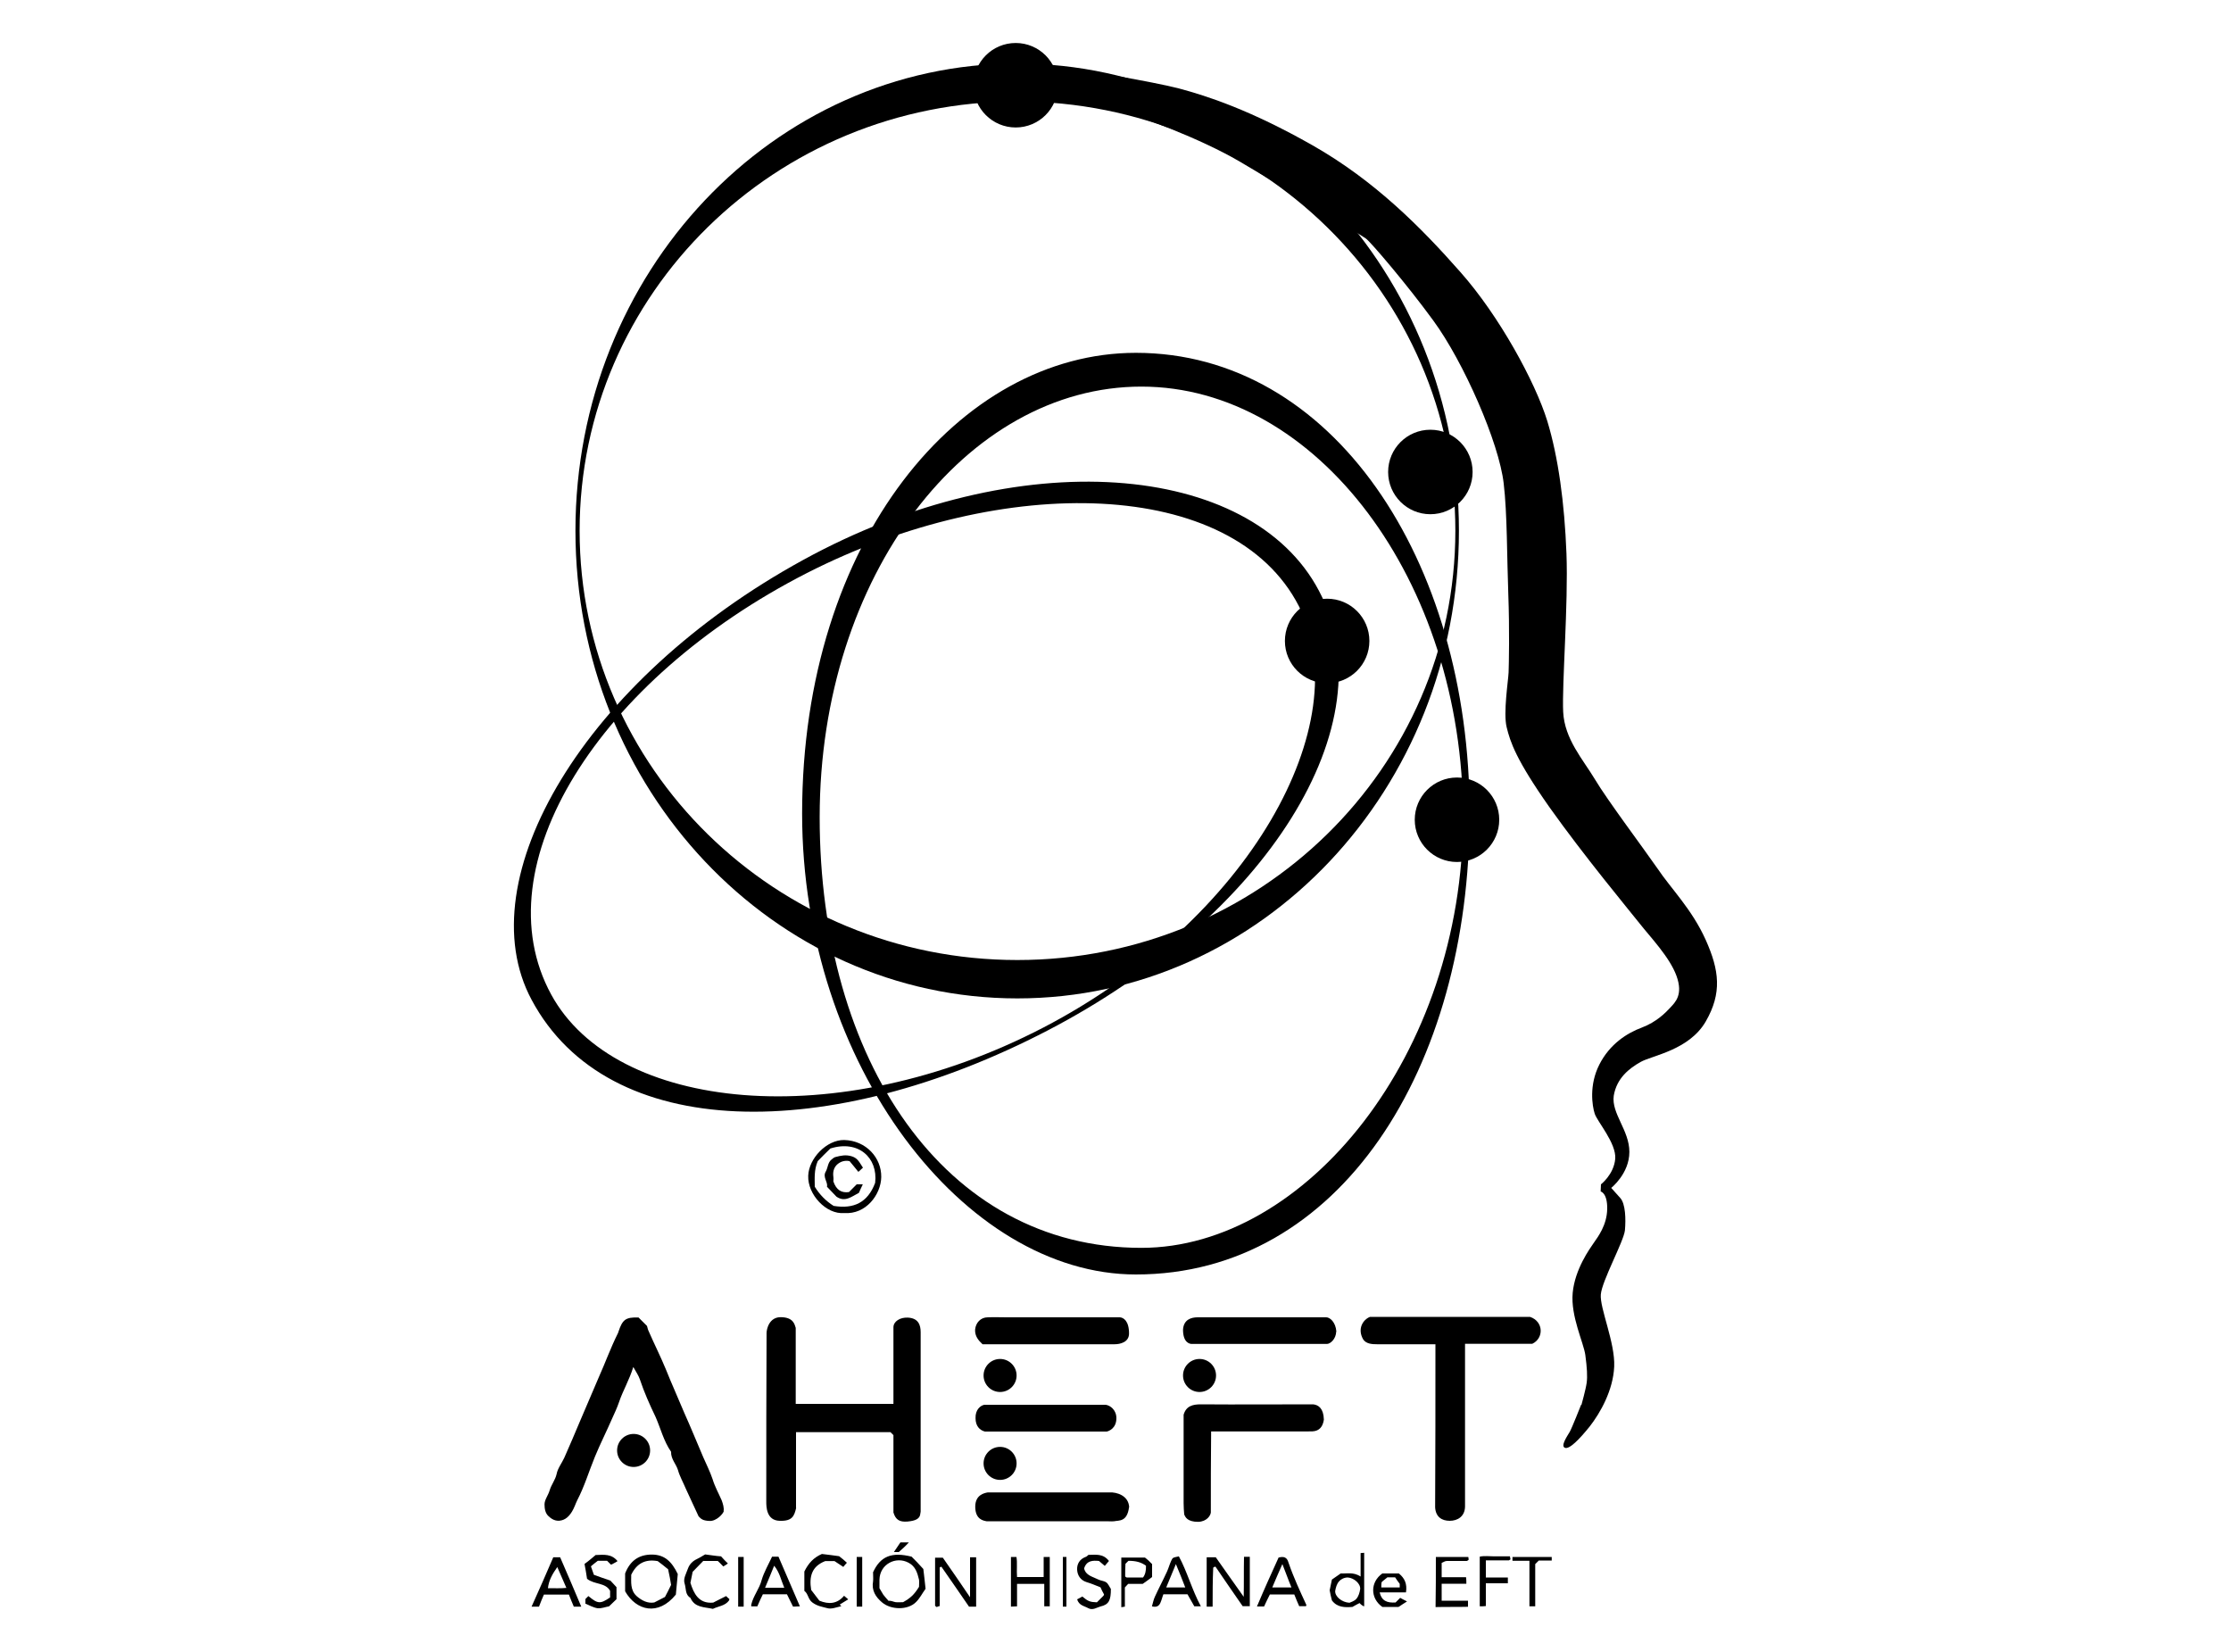 <?xml version="1.0" encoding="UTF-8"?><svg id="Capa_1" xmlns="http://www.w3.org/2000/svg" viewBox="0 0 150 111.08"><defs><style>.cls-1{fill:#000;stroke-width:0px;}</style></defs><path class="cls-1" d="M68.4,4.27c-16.42,0-29.71,14.06-29.71,31.41s13.3,31.44,29.71,31.44,29.69-14.08,29.69-31.44-13.3-31.41-29.69-31.41ZM68.4,64.54c-16.26,0-29.43-12.92-29.43-28.86s13.16-28.86,29.43-28.86,29.45,12.92,29.45,28.86-13.19,28.86-29.45,28.86Z"/><path class="cls-1" d="M53.53,101.37c-.13.55-.26.9-1.11.87-.9-.02-.9-.96-.9-1.29,0-3.71,0-7.62.02-11.33,0-.26.17-1.09.98-1.07s.9.46.98.72v5.11h6.57v-5.15c0-.39.44-.68.98-.65.7.04.85.5.85.98v12.05s0,.04-.02.13c-.02.37-.33.5-.87.55-.52.04-.79-.11-.94-.61v-5.2c-.07-.07-.13-.13-.2-.2h-6.35c0,1.72,0,3.47,0,5.09Z"/><path class="cls-1" d="M48.67,101.57c-.04.2-.5.7-.96.68-.46-.02-.57-.13-.74-.31-.28-.59-.57-1.24-.87-1.88-.17-.41-.41-.83-.52-1.24-.13-.41-.48-.74-.46-1.22-.5-.72-.7-1.57-1.05-2.36-.39-.81-.76-1.64-1.05-2.51-.09-.26-.24-.48-.44-.83-.28.9-.7,1.59-.96,2.36-.13.39-.31.76-.48,1.14-.37.85-.79,1.68-1.14,2.53-.41,1-.7,1.99-1.2,2.95-.04.09-.11.24-.15.35-.24.59-.55.9-.9.98-.41.11-.72-.13-.9-.31-.17-.17-.24-.44-.24-.76s.24-.59.35-.96c.11-.37.37-.68.46-1.07.07-.39.35-.74.52-1.11.37-.83.72-1.66,1.07-2.49.41-.96.83-1.94,1.24-2.9.44-.98.81-2.01,1.29-2.97.02-.04.04-.09.04-.11.28-.83.48-.98,1.35-.96.2.2.39.39.57.57.04.15.07.28.13.39.37.85.79,1.68,1.14,2.53.39.98.83,1.94,1.24,2.93.44.98.85,1.99,1.27,2.97.22.5.46.98.63,1.48.15.5.41.96.61,1.42.09.24.17.52.13.72Z"/><path class="cls-1" d="M96.52,90.37h-3.95c-.31,0-.72-.02-.92-.33-.41-.72,0-1.33.46-1.51h10.76c.92.31.94,1.44.15,1.81h-4.52v10.96c-.02.65-.5.94-1.03.94s-.94-.26-.98-.9c.02-3.54.02-7.23.02-10.98Z"/><path class="cls-1" d="M81.41,101.68c-.02.2-.26.61-.85.63-.74,0-.87-.33-.94-.5-.02-.26-.04-.46-.04-.76v-5.94c.17-.59.61-.7,1.16-.7,2.51.02,5.04,0,7.55,0,.35.04.7.26.72,1.03-.13.87-.76.79-1.05.79h-6.53c-.02,1.83-.02,3.62-.02,5.46Z"/><path class="cls-1" d="M75.91,101.33c-.13,1-.68.87-1,.94-.22.02-.33,0-.48,0h-8.1c-.2-.04-.76-.11-.76-.98,0-.81.63-.92.85-.96h8.19c.46-.02,1.27.2,1.31,1Z"/><path class="cls-1" d="M75.3,88.56c.24.02.61.24.61,1.09,0,.59-.61.72-.96.72h-8.89c-.28-.26-.52-.55-.5-.98.04-.46.37-.83.85-.83.41-.02.83,0,1.27,0h7.62Z"/><path class="cls-1" d="M89.84,89.52c-.02.5-.39.83-.63.83h-9.08c-.13,0-.59-.07-.59-.96.04-.68.55-.83.98-.83h8.65c.24,0,.63.31.68.96Z"/><path class="cls-1" d="M66.22,96.24c-.35-.09-.63-.37-.63-.9-.02-.57.33-.85.59-.9h8.16c.31.04.72.35.72.9,0,.68-.5.87-.65.9h-8.19Z"/><circle class="cls-1" cx="42.6" cy="97.51" r="1.11"/><circle class="cls-1" cx="67.24" cy="92.47" r="1.11"/><circle class="cls-1" cx="67.24" cy="98.38" r="1.11"/><circle class="cls-1" cx="80.65" cy="92.47" r="1.11"/><path class="cls-1" d="M81.52,108.01h-.39v-3.32h.61c.59.85,1.22,1.72,1.88,2.66.02-.92,0-1.79.02-2.69h.39v3.32h-.48c-.61-.87-1.22-1.77-1.83-2.66-.07.02-.09.02-.11.04s-.04.02-.04.04c-.04.85-.04,1.7-.04,2.6Z"/><path class="cls-1" d="M42.03,105.78c.33-.85.92-1.27,1.79-1.27s1.35.48,1.75,1.31c-.04.39-.09.92-.13,1.38-1.18,1.46-2.66,1.09-3.41-.22v-1.2ZM42.44,105.89c0,.46-.07,1,.35,1.4.35.31.76.52,1.2.44.28-.15.52-.26.72-.37.13-.26.26-.48.41-.81-.04-.28-.11-.65-.2-1.05-.24-.2-.48-.39-.7-.55-.83-.15-1.42.15-1.79.94Z"/><path class="cls-1" d="M58.69,105.72c.5-1.11,1.27-1.4,2.6-1.07.24.24.48.48.79.83.04.39.11.87.15,1.33-.24.33-.39.65-.65.9-.55.55-1.68.52-2.27.02-.44-.37-.72-.81-.61-1.42.02-.17,0-.37,0-.59ZM61.79,106.68c0-.15.02-.33,0-.48-.11-.46-.24-.9-.7-1.14-.85-.46-1.94.09-1.96,1.14v.57c.11.17.17.31.26.44.11.15.24.28.35.41.2-.02.33.07.48.09.17.02.37,0,.5,0,.5-.28.74-.5,1.07-1.03Z"/><path class="cls-1" d="M63.18,105.39v2.58c-.09.02-.15.04-.2.07-.04-.04-.11-.07-.11-.09v-3.23h.52c.59.85,1.2,1.72,1.83,2.66v-2.69h.41v3.32h-.48c-.61-.9-1.24-1.79-1.86-2.69-.02.02-.07.04-.13.07Z"/><path class="cls-1" d="M51.9,104.65h.44c.48,1.09.94,2.2,1.44,3.34-.13,0-.28.02-.46.02l-.41-.83h-1.62c-.11.22-.24.5-.37.81h-.41v-.11c.13-.59.55-1.07.7-1.66.15-.52.46-1.05.7-1.57ZM52.73,106.74c-.22-.52-.31-1.03-.68-1.48-.22.55-.41,1-.61,1.48h1.29Z"/><path class="cls-1" d="M85.97,104.71c.52-.15.61.17.68.39.33.96.76,1.88,1.18,2.79,0,.02,0,.04-.02.09h-.46c-.11-.24-.22-.52-.33-.79h-1.64c-.13.26-.26.52-.39.81h-.48c.48-1.14.98-2.25,1.46-3.3ZM86.83,106.72c-.22-.52-.39-1.03-.61-1.57-.24.55-.46,1.03-.68,1.57h1.29Z"/><path class="cls-1" d="M80.76,107.99h-.46c-.15-.26-.31-.55-.46-.81h-1.62c-.07.17-.11.37-.2.57-.11.26-.31.31-.57.24.07-.24.11-.46.2-.65.26-.57.55-1.11.81-1.68.11-.24.17-.48.28-.72.11-.24.11-.22.52-.31.57,1.05.87,2.23,1.48,3.36ZM79.69,106.72c-.2-.52-.39-1-.63-1.57-.24.57-.44,1.05-.65,1.57h1.29Z"/><path class="cls-1" d="M39.08,108.01h-.5c-.11-.26-.22-.52-.33-.81h-1.68c-.11.24-.22.52-.33.81h-.5c.5-1.11.98-2.2,1.46-3.32h.46c.46,1.07.94,2.16,1.42,3.32ZM37.47,105.35c-.31.44-.57.87-.63,1.42.46,0,.85.02,1.24-.02-.22-.5-.41-.94-.61-1.4Z"/><path class="cls-1" d="M70.21,106.48h-1.83v1.51c-.15,0-.28.02-.41.02v-3.34h.37c.07.41,0,.87.04,1.35h1.79v-1.35h.41v3.32h-.37v-1.51Z"/><path class="cls-1" d="M96.54,104.67h2.18c.02.07.02.13.02.2-.04.02-.09.07-.13.07h-1.33c-.13,0-.24.09-.35.13v.96h1.64c.02.15.02.28.02.44h-1.66v1.14h1.77v.41c-.7.02-1.44,0-2.18.02.02-1.14.02-2.23.02-3.36Z"/><path class="cls-1" d="M72.4,107.53c.13-.07.26-.13.37-.2.39.33.52.37.98.39.15-.15.31-.31.44-.44.02-.02.02-.04.04-.09-.09-.15-.17-.33-.24-.48-.33-.13-.63-.26-.94-.35-.41-.13-.61-.46-.63-.83-.02-.39.17-.72.59-.87.07-.02.11-.09.17-.13.48,0,.98-.11,1.38.41-.09.11-.17.2-.28.33-.13-.11-.26-.22-.39-.33-.41-.04-.83-.04-1,.5.11.48.57.55.94.74.17.09.39.09.55.2.13.09.2.28.31.44,0,.76-.13,1.05-.7,1.18-.26.07-.52.28-.83.11-.26-.15-.61-.17-.74-.59Z"/><path class="cls-1" d="M47.29,104.93c-.24.24-.48.5-.72.74-.04.22-.09.44-.15.74.22.7.55,1.42,1.53,1.33.31-.15.59-.31.87-.44.07.07.13.13.22.2,0,.02-.02.07-.02.09-.26.37-.72.39-1.09.57-.57-.13-1.22-.07-1.51-.74-.37-.22-.28-.63-.39-.96s.11-.68.22-1c.11-.31.33-.52.61-.65.15-.07.31-.17.55-.31.33.04.74.11,1.07.13.17.2.31.33.46.48-.09.07-.2.13-.31.2-.13-.15-.28-.28-.37-.37h-.96Z"/><path class="cls-1" d="M40.06,104.54c.55-.02,1.05-.09,1.46.41-.09.07-.15.09-.22.13s-.15.09-.22.11c-.09-.09-.17-.17-.26-.26h-.63c-.17.13-.31.24-.46.37.07.2.13.37.2.57.31.11.65.24,1.11.39.07.09.24.24.41.44v.81c-.15.15-.33.31-.5.48-.24.04-.5.15-.76.13-.28-.04-.57-.2-.83-.31v-.31c.07-.07.13-.13.2-.2.63.52.79.55,1.46.09v-.44c-.31-.57-1.05-.41-1.55-.81-.04-.33-.11-.65-.17-1,.31-.22.55-.44.76-.61Z"/><path class="cls-1" d="M54.08,105.65c.28-.57.63-.94,1.18-1.18.41.04.83.11,1.16.15.22.17.35.28.52.44-.11.11-.17.2-.24.28-.2-.13-.39-.26-.59-.39h-.63c-.9.35-1.09,1.03-.94,1.94.15.2.35.46.55.72.63.26,1.2.22,1.66-.33.11.09.17.15.28.24-.2.11-.37.24-.57.35.04.04.07.09.11.11-.33.07-.68.22-.96.13-.33-.09-.65-.13-.98-.37-.31-.22-.28-.59-.55-.79v-1.31Z"/><path class="cls-1" d="M91.48,105.98v-1.57c.09,0,.15-.02.24-.02v3.6c-.07,0-.26-.15-.31-.22-.15.07-.28.15-.48.26-.5.04-1.03.04-1.38-.44-.07-.26-.11-.46-.15-.68.04-.2.09-.41.15-.72.15-.11.37-.26.59-.41.41.02.85-.11,1.33.2ZM90.73,107.75c.09-.04.33-.11.46-.26.15-.17.22-.41.26-.65.04-.37-.41-.76-.83-.79-.24,0-.46.11-.59.26-.15.17-.22.41-.26.65-.02.37.44.76.96.79Z"/><path class="cls-1" d="M94.53,107.05h-1.77c.13.57.5.72,1.07.68l.31-.31c.11.07.26.13.46.24-.22.15-.39.24-.57.37h-1.09c-.83-.59-.81-1.68,0-2.25h1.11c.39.31.57.7.48,1.27ZM92.87,106.72h1.24v-.24c-.13-.17-.24-.33-.31-.44h-.52c-.17.15-.31.24-.39.33-.02.15-.02.24-.02.35Z"/><path class="cls-1" d="M77.46,105.15v.87c-.2.15-.41.31-.63.46h-.98c-.07.07-.11.13-.22.24v1.29c-.09.02-.15.02-.24.04v-3.34h1.59c.15.11.31.26.48.44ZM75.65,105.98s.07.07.11.07h1.09q.22-.28.2-.79c-.33-.24-.68-.33-1.18-.33l-.2.2c-.02.31-.02.57-.02.85Z"/><path class="cls-1" d="M99.9,106.05h1.48v.39h-1.48v1.53c-.15.02-.26.02-.41.02v-3.34c.31-.07.65-.02.98-.02h1.05c.02.09.02.15.04.2-.04.02-.09.07-.11.07h-1.55v1.16Z"/><path class="cls-1" d="M104.33,104.67v.24h-.87l-.24.24v2.84h-.39v-3.06h-1.14v-.26h2.64Z"/><path class="cls-1" d="M49.63,104.67h.37v3.34h-.37v-3.34Z"/><path class="cls-1" d="M57.97,108.01h-.37v-3.34h.37v3.34Z"/><path class="cls-1" d="M71.7,108.01h-.24v-3.34h.24v3.34Z"/><path class="cls-1" d="M60.43,104.34h-.33c.15-.24.31-.44.44-.65h.57c-.24.26-.46.46-.68.65Z"/><path class="cls-1" d="M56.76,81.55c-1.2.11-2.47-1.24-2.42-2.51.04-1.16,1.24-2.42,2.42-2.4,1.48.04,2.51,1.2,2.49,2.49-.02,1.18-1.03,2.53-2.49,2.42ZM55.83,77.21c-.33.31-.61.61-.85.85-.26.61-.2,1.18-.2,1.72q.5.81,1.27,1.29c1.35.22,2.29-.22,2.79-1.55.2-1.7-1.14-2.9-3.01-2.31Z"/><path class="cls-1" d="M55.61,79.76c.04-.33-.31-.63-.09-1,.15-.26.13-.61.39-.81.09-.07.17-.15.28-.17.35-.09.68-.17,1.09-.04.41.13.52.44.74.76-.11.09-.2.2-.31.28-.22-.28-.41-.5-.59-.72-.35-.07-.63.04-.85.24-.22.22-.28.5-.24.81.02.13,0,.28,0,.31.2.59.55.79,1.05.72.17-.17.37-.37.52-.52h.41c-.11.24-.2.41-.26.57-.5.26-.94.65-1.51.26-.22-.22-.41-.44-.65-.68Z"/><path class="cls-1" d="M88.68,39.72c-4.58-8.71-20.24-10-34.69-2.07-14.67,8.03-22.6,21.44-18.25,29.56,5.15,9.65,20.06,9.67,34.69,2.07,14.63-7.6,22.99-20.61,18.25-29.56ZM70.13,69.09c-13.88,7.2-28.8,5.61-33.07-2.23-4.72-8.65,3.21-21.2,17.2-28.34,13.19-6.72,28.62-6.44,33.07,2.23,4,7.84-3.32,21.13-17.2,28.34Z"/><path class="cls-1" d="M106.3,94.45s-.61,1.55-.76,1.81c-.15.26-.63.94-.33,1.07s.98-.57,1.68-1.44c.7-.9,1.57-2.42,1.64-4.02s-.98-3.93-.9-4.85,1.53-3.54,1.62-4.3c.07-.76.04-1.79-.31-2.18s-.61-.68-.61-.68c0,0,1.22-.96,1.22-2.42s-1.22-2.58-1.05-3.78c.2-1.18,1.03-1.83,1.81-2.27.79-.44,3.25-.79,4.37-2.71,1.11-1.92.92-3.45,0-5.5-.92-2.05-2.34-3.45-3.23-4.78-.92-1.33-3.41-4.65-4.21-6-.81-1.35-2.05-2.71-2.14-4.54-.09-1.83.35-7.25.22-10.65s-.55-6.48-1.29-8.91c-.81-2.62-3.23-7.07-5.85-10.02-2.6-2.95-5.74-6.13-9.93-8.51s-7.1-3.32-8.97-3.82c-1.88-.48-6.31-1.22-7.05-1.27-.74-.02-4.04-.13-4.04-.13l1.16,2.25s3.27.02,5.26.48c1.99.46,6.2,2.1,8.67,3.54s8.23,4.98,8.56,5.22,2.77,3.1,4.52,5.5c2.05,2.79,4.43,8.23,4.74,10.96.24,1.99.22,5.06.31,7.44.09,2.38.04,4.72.02,5.26s-.37,2.73-.13,3.69c.24.98.61,2.16,2.9,5.41,2.31,3.25,5.3,6.85,6.03,7.77.72.92,2.03,2.27,2.49,3.54.46,1.27-.09,1.77-.41,2.12s-.94.98-1.92,1.35c-1,.37-2.16,1.11-2.86,2.49s-.48,2.77-.31,3.3,1.46,1.99,1.38,3.03c-.09,1.05-.96,1.72-.96,1.72l-.02.48s.46.09.44,1.18-.63,1.88-.9,2.27-1.27,1.77-1.42,3.36c-.15,1.57.74,3.36.85,4.19.11.83.15,1.42.09,1.86s-.35,1.48-.35,1.48Z"/><circle class="cls-1" cx="68.29" cy="5.73" r="2.84"/><circle class="cls-1" cx="96.17" cy="31.73" r="2.84"/><circle class="cls-1" cx="89.23" cy="43.09" r="2.84"/><circle class="cls-1" cx="97.96" cy="55.11" r="2.84"/><path class="cls-1" d="M76.37,23.72c-11.81,0-22.44,12.6-22.44,30.98,0,16.9,10.92,30.98,22.44,30.98,13.71,0,22.44-13.86,22.44-30.98s-9.26-30.98-22.44-30.98ZM76.74,83.89c-13.27,0-21.63-12.68-21.63-28.95s9.89-28.95,21.63-28.95,21.63,12.97,21.63,28.95-10.61,28.95-21.63,28.95Z"/></svg>